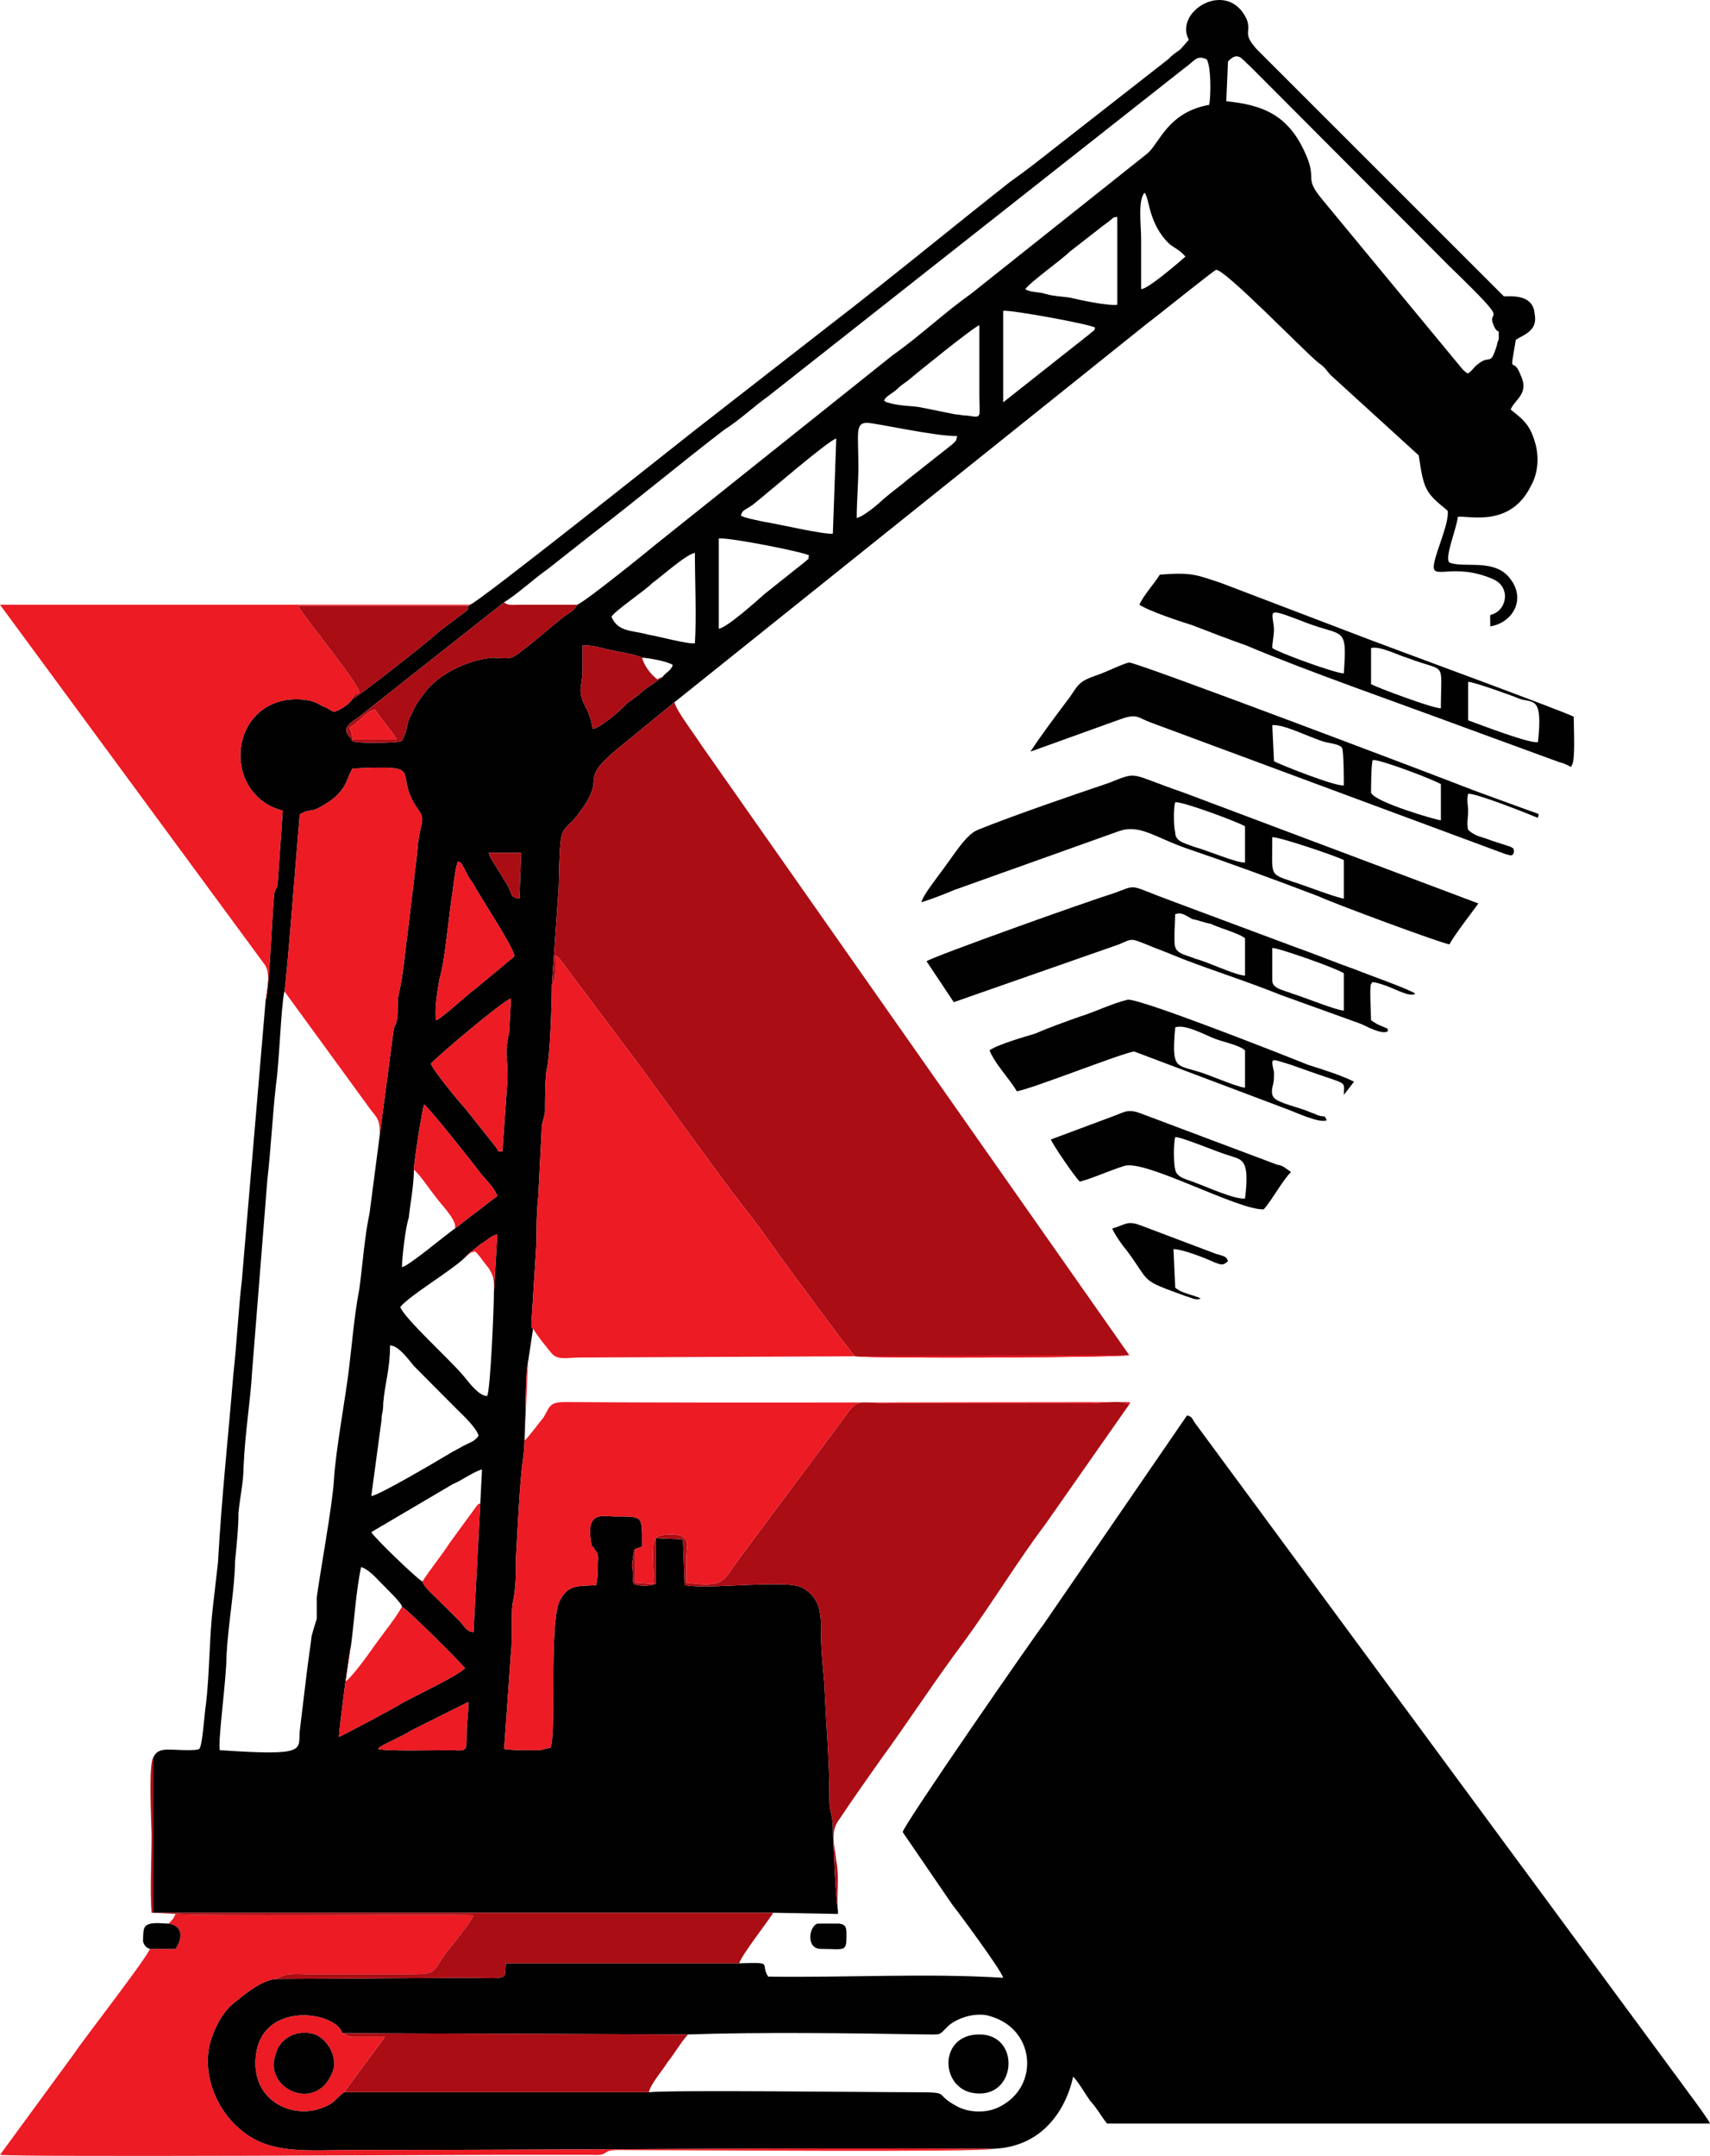 <?xml version="1.0" encoding="UTF-8"?>
<!DOCTYPE svg PUBLIC "-//W3C//DTD SVG 1.1//EN" "http://www.w3.org/Graphics/SVG/1.1/DTD/svg11.dtd">
<!-- Creator: CorelDRAW -->
<svg xmlns="http://www.w3.org/2000/svg" xml:space="preserve" width="120.112mm" height="151.384mm" version="1.1" style="shape-rendering:geometricPrecision; text-rendering:geometricPrecision; image-rendering:optimizeQuality; fill-rule:evenodd; clip-rule:evenodd"
viewBox="0 0 9115.21 11488.49"
 xmlns:xlink="http://www.w3.org/1999/xlink"
 xmlns:xodm="http://www.corel.com/coreldraw/odm/2003">
 <defs>
  <style type="text/css">
   <![CDATA[
    .fil0 {fill:#010101}
    .fil1 {fill:#AB0D15}
    .fil2 {fill:#EC1B24}
   ]]>
  </style>
 </defs>
 <g id="Layer_x0020_1">
  <path class="fil0" d="M2015.46 9319.8c9.08,-19.34 127.17,-64.25 172.55,-96.22l308.67 -154.12c0,70.64 -9.09,102.78 -9.09,166.88 0,109.25 0,89.81 -99.87,89.81 -63.51,0 -335.89,6.44 -372.25,-6.35zm-145.21 -545.48c18.15,-134.76 27.2,-295.38 54.42,-423.74 45.45,12.98 90.79,70.67 118.08,96.24 18.15,19.37 99.88,96.43 99.88,115.53 36.29,19.27 317.76,301.84 335.9,327.32 -36.31,38.58 -254.16,141.22 -335.9,186.13 -27.3,19.36 -317.83,173.35 -335.96,179.77 0,-31.97 54.49,-462.14 63.58,-481.25zm689.97 -763.81l-36.28 686.67c-36.36,0 -54.5,-38.51 -72.65,-57.62l-136.21 -134.79c-27.24,-25.83 -54.44,-51.37 -63.53,-77.21 -27.18,-12.68 -254.24,-230.96 -272.38,-263.11l435.77 -256.62c36.36,-13.01 118.1,-70.62 154.38,-77.02l-9.1 179.7zm-581.05 -38.58l54.5 -404.34c0,-38.55 9.08,-38.55 9.08,-89.82 9.07,-109.21 36.29,-179.81 36.29,-308.2 45.46,0 99.88,77.13 127.1,109.29l236.08 237.43c27.22,25.57 99.87,96.24 108.95,134.76 -18.14,25.61 -36.36,32.15 -63.59,44.98 -27.2,12.71 -45.37,25.58 -72.65,38.54 -63.51,38.51 -399.48,237.36 -435.77,237.36zm653.74 -1091.05c0,83.46 -18.23,526.16 -36.36,558.28 -45.38,0 -99.88,-77.04 -127.12,-108.97 -63.58,-77.13 -317.76,-308.16 -335.89,-365.86 54.47,-64.27 272.31,-192.68 344.99,-263.19 18.15,-25.79 63.56,-51.3 81.69,-70.71 27.24,-12.7 63.6,-51.33 90.82,-51.33l-18.13 301.77zm-208.84 -333.92c-54.5,38.58 -245.15,199.16 -281.44,205.52 0,-44.98 18.15,-211.88 36.29,-263.22 9.09,-83.42 27.22,-173.35 27.22,-256.76 0,-38.48 45.41,-327.34 54.5,-346.46 18.15,6.46 263.3,314.52 290.53,352.85 27.24,38.54 81.74,83.52 99.87,134.79 -9.08,6.54 -9.08,6.54 -18.13,13.05l-99.88 76.81c-36.36,25.73 -81.74,64.31 -108.96,83.43zm-127.14 -879.13c27.27,-32.19 381.31,-333.93 426.76,-346.75l-9.14 173.38c-27.22,141.18 -9.08,102.6 -9.08,256.82 -9.05,128.19 -18.15,250.12 -27.24,384.93 -36.28,-6.42 -9.05,13.01 -36.28,-25.54l-163.43 -205.52c-36.31,-38.52 -172.52,-205.39 -181.6,-237.33zm27.27 -231.11c-9.12,-64.29 9.09,-160.54 18.17,-218.17 18.15,-64.29 27.2,-134.79 36.29,-205.52l27.2 -218.21c9.08,-38.54 18.21,-173.31 36.36,-205.28 9.08,6.33 0,0 18.17,12.68l27.2 51.38c9.09,19.4 18.15,32.16 36.36,57.87 36.28,70.53 217.89,340.04 217.89,384.97l-208.8 173.37c-45.45,32.16 -181.61,160.56 -208.83,166.91zm453.91 -892.1l-9.05 243.79c-45.37,-6.39 -36.29,-12.79 -54.5,-51.37 -9.08,-25.55 -27.22,-44.91 -36.31,-64.03 -18.15,-32.15 -72.63,-109.27 -72.63,-128.39l172.5 0zm-753.57 1501.76l-54.43 417.17c-27.22,128.41 -36.31,269.54 -54.5,404.45 -27.23,141.25 -36.32,269.54 -54.47,417.23 -18.13,160.4 -72.63,442.74 -81.73,609.61 -9.05,134.87 -72.63,481.44 -90.78,616.26 0,38.56 0,77.14 0,115.64 -9.05,25.48 -18.15,57.74 -27.24,89.68 -9.05,77.02 -18.13,128.39 -27.18,205.43l-36.35 301.76c-9.1,102.57 45.4,134.83 -426.69,102.57 -9.09,-64.1 36.29,-378.54 36.29,-506.94 9.05,-167.02 45.4,-365.82 45.4,-500.58 9.08,-89.88 18.14,-173.34 18.14,-256.8 9.09,-89.91 27.24,-167.02 27.24,-243.89 9.09,-199.07 36.36,-346.61 45.44,-507.16l81.66 -1026.96c18.21,-154.04 27.27,-340.06 45.41,-500.61 18.15,-121.86 27.24,-423.53 45.38,-500.66 9.08,-19.12 72.63,-847.22 81.73,-943.47l27.19 -12.83c36.34,-12.74 36.34,0 81.73,-25.68 145.31,-76.91 136.23,-147.57 172.5,-205.3 408.54,-19.34 208.84,12.75 345.07,211.67 54.42,70.58 9.05,70.58 0,231.21l-45.45 384.95c-18.15,128.39 -27.24,263.22 -54.42,378.86 -9.17,44.98 0,89.88 -9.17,134.75 -9.05,44.98 -9.05,6.47 -18.15,57.74l-72.64 551.91zm1507.17 -2438.94l-99.86 70.52c-27.31,25.73 -54.5,45.17 -90.82,70.64 -27.28,32.22 -145.28,134.83 -181.57,134.83 -9.09,-32.12 0,-25.55 -27.22,-96.21 -63.6,-115.56 -27.28,-115.56 -27.28,-218.31 0,-44.95 0,-89.85 0,-128.41 54.5,-6.31 118.06,19.4 163.43,25.83 18.15,6.33 118.02,19.15 154.37,38.48 27.23,0 136.15,19.15 163.39,38.52 -9.09,31.97 -36.29,38.39 -54.44,64.12zm-272.38 -320.82c18.15,-32.25 181.57,-141.18 217.89,-179.76 45.4,-32.16 181.56,-154.12 226.94,-160.6 0,147.87 9.05,340.36 0,481.47 -36.29,6.44 -199.75,-38.54 -245.13,-44.98 -90.78,-25.68 -163.41,-12.72 -199.7,-96.14zm571.97 -417.16c54.46,-6.61 444.86,70.45 481.14,89.81 -9.08,31.97 9.13,6.44 -18.14,31.97l-217.89 173.3c-36.29,32.19 -199.75,179.7 -245.12,186.07l0 -481.15zm118 -122.04c9.1,-32.15 18.15,-25.79 63.52,-57.73 81.74,-64.31 399.49,-340.3 444.9,-352.98l-18.15 506.95c-45.4,6.35 -290.53,-51.33 -372.25,-64.1 -27.2,-6.57 -99.88,-19.36 -118.02,-32.15zm617.38 12.79c0,-83.46 9.05,-186.16 9.05,-275.94 0,-173.37 -18.15,-231.07 45.45,-231.07 45.37,0 354.04,70.71 481.11,70.71 -9.05,31.97 0,19.21 -27.2,44.76l-236.03 186.27c-36.36,31.93 -90.82,70.45 -127.17,102.6 -27.2,25.79 -108.92,96.24 -145.21,102.68zm145.21 -622.61c9.16,-19.16 0,-6.4 18.21,-25.51l45.37 -32.25c18.15,-19.16 36.29,-32.06 63.59,-51.31 45.34,-38.54 354.05,-288.73 381.31,-295.27l0 372.37c0,121.82 18.15,121.82 -63.6,109.03 -27.2,0 -45.41,-6.44 -63.54,-6.44l-190.66 -38.48c-36.32,-6.4 -118.01,-6.4 -172.47,-25.73 0,0 0,0 0,0 -9.05,0 -9.05,0 -9.05,-6.42 0,0 -9.16,0 -9.16,0zm635.57 -481.26c36.29,-6.54 462.96,70.49 490.27,89.81 -9.08,25.58 0,6.47 -27.31,32.09l-462.96 365.79 0 -487.68zm118.02 -115.59c27.2,-38.51 190.65,-154.01 236.02,-198.92l181.57 -141.29c72.67,-51.42 36.36,-38.37 72.67,-44.81l0 468.47c-54.53,6.31 -199.74,-25.73 -254.25,-38.59 -45.37,-6.37 -81.65,-6.37 -127.1,-19.07 -36.29,-12.98 -81.73,-6.61 -108.92,-25.79zm617.34 0c0,-89.89 0,-186.17 0,-269.63 0,-70.58 -18.15,-205.41 18.15,-243.78 27.29,25.54 18.21,166.76 136.22,275.96 36.29,25.62 54.44,31.95 81.74,64.1 -36.36,32.15 -199.75,173.35 -236.11,173.35zm-3005.09 1681.56c-18.15,32.06 -36.29,38.51 -63.59,57.87 -54.44,38.48 -254.18,218.26 -290.45,224.61 -36.36,6.47 -63.6,0 -99.88,0 -127.14,12.79 -263.3,76.91 -345.02,166.84 -27.24,38.44 -63.58,76.95 -81.73,128.28 -27.24,44.98 -27.24,77.06 -36.29,109.29 -9.09,12.75 -9.09,12.75 -9.09,25.54 0,0 -9.05,6.4 -9.05,6.4 0,0 0,6.61 0,6.61 -18.13,12.72 -217.96,12.72 -245.18,6.35 -27.2,-6.35 -9.05,0 -27.2,-12.96l9.05 0c-72.63,-57.73 -9.05,-89.85 27.24,-115.43l780.8 -616.22c72.63,-44.95 154.36,-121.97 236.1,-179.77 72.57,-57.66 154.3,-121.95 236.02,-186.05 226.94,-173.37 481.18,-384.97 699.06,-551.92 81.73,-51.38 163.47,-128.4 236.04,-179.66l2215.23 -1745.89c54.5,-38.63 63.56,-64.1 99.85,-57.71 27.29,6.44 27.29,12.73 27.29,19.08 18.15,38.63 18.15,179.74 9.05,231.11 -217.85,38.5 -263.29,199.06 -326.8,256.83l-944.23 751.02c-145.24,102.6 -263.34,218.02 -417.64,327.27l-1261.97 1007.63c-45.38,38.48 -372.19,301.67 -417.64,320.88l0.02 0zm4258.01 -2194.97c108.92,108.95 263.26,263 390.4,391.39 372.19,359.5 172.45,199.14 245.09,333.9 18.18,25.61 18.18,-6.47 18.18,44.94 0,19.12 -9.08,25.51 -9.08,38.48 -36.29,121.86 -36.29,51.33 -99.87,102.68 -27.24,19.18 -27.24,32.15 -54.44,51.26 -18.13,-6.28 -9.08,-6.28 -27.29,-19.12l-753.51 -911.56c-99.87,-121.82 -18.15,-96.28 -90.82,-250.23 -90.78,-199.05 -226.93,-250.38 -417.6,-269.5l9.05 -212c54.47,-57.62 72.68,-12.64 118.02,25.86l671.87 673.89zm-4830.02 2194.97l-9.05 6.59c-9.09,25.47 9.05,6.35 -9.09,25.47l-145.21 109.27c-54.53,51.38 -435.83,352.87 -463.07,359.48 -18.15,31.93 -72.63,64.08 -99.87,70.45 -27.2,-12.76 -27.2,-19.16 -63.56,-32.16 -18.13,-12.82 -36.28,-19.18 -54.47,-25.58 -45.4,-12.7 -118,-12.7 -163.41,0 -290.52,76.93 -290.52,507.01 9.05,584.11l-27.2 391.54c-9.09,38.45 -9.09,12.83 -18.15,51.42 -9.09,70.45 -27.22,532.72 -45.44,564.67l-127.07 1495.46c-18.18,154.12 -27.24,340.24 -45.38,500.8 -27.29,333.64 -63.58,667.37 -81.73,1001.19 -9.08,77.1 -18.14,160.34 -27.23,237.36 -18.21,147.66 -18.21,359.47 -36.36,513.45 -9.05,51.52 -18.15,224.68 -36.29,244.01 -9.05,6.36 -45.4,6.36 -63.58,6.36 -99.83,0 -154.29,-19.12 -181.57,38.62l0 827.89 3304.76 0 344.99 6.39 0 -19.22c-9.09,-19.18 -27.24,-372.21 -27.24,-436.52 0,-76.8 -18.13,-83.39 -18.13,-147.57 0,-218.17 -18.21,-410.7 -27.27,-622.63 -9.09,-102.63 -18.19,-186.09 -18.19,-301.62 0,-83.27 -9.05,-160.41 -99.83,-211.67 -90.82,-44.94 -499.37,12.72 -626.44,-13.01l-9.09 -243.93 -145.27 -6.28 0 243.9c-36.33,12.89 -81.74,12.89 -118.02,0 -9.1,-32.08 0,-64.24 -9.1,-96.39l9.1 -70.45c9.05,-25.79 -9.1,0 9.05,-19.36l36.36 -12.79c0,-166.91 9.1,-160.51 -145.28,-160.51 -63.6,0 -154.29,-31.97 -127.11,134.83 9.09,44.87 0,6.36 18.15,38.48 27.24,32.15 18.15,44.94 18.15,89.81 0,32.15 0,64.32 -9.05,102.71 -90.78,6.58 -145.24,-6.31 -190.65,77.1 -63.52,96.24 -18.15,750.98 -54.47,789.52l-54.5 12.73c-18.15,0 -45.37,0 -63.55,0 -45.37,0 -81.66,0 -127.1,-6.36l36.36 -513.55c9.08,-70.52 0,-205.32 9.08,-263 18.15,-77.06 18.15,-166.99 18.15,-250.44 9.05,-153.9 18.15,-378.54 36.29,-513.37 18.15,-89.85 9.05,-468.64 27.23,-519.95l27.26 -179.81c-9.08,-6.35 -9.08,6.47 -9.08,-25.5l27.22 -436.46c0,-77.13 0,-154.2 9.1,-237.5l18.15 -352.96c0,-51.34 9.05,-44.97 18.15,-102.82 0,-57.8 0,-173.16 9.05,-224.66 18.21,-64.13 27.3,-365.87 27.3,-449.28l36.29 -519.78c9.09,-391.61 9.09,-256.86 118.02,-410.8 145.31,-199.06 -27.24,-147.73 208.8,-340.21l290.57 -237.5 2523.94 -2021.77c36.28,-25.77 354.04,-282.31 363.13,-282.31 45.41,-6.42 472.09,436.34 544.77,494.15 36.29,25.62 36.29,32.15 63.51,64.12l472.1 430.17c27.24,186.09 36.31,198.81 154.37,295.05 9.08,64.42 -63.56,218.29 -72.65,282.62 -18.15,96.24 99.87,-13 317.76,83.28 81.73,38.54 72.63,134.79 18.15,173.3 -45.39,32.12 -36.29,-12.83 -36.29,77.06 118.02,-19.22 190.65,-141.15 108.92,-250.36 -81.73,-115.47 -245.08,-57.81 -326.82,-89.85 -27.29,-25.62 36.29,-173.2 45.38,-243.9 63.54,-6.36 281.44,57.74 390.4,-166.91 36.28,-64.08 45.41,-154.01 18.15,-237.47 -27.24,-89.81 -63.51,-115.53 -127.11,-166.87 18.15,-51.33 99.87,-83.28 54.5,-179.74 -45.41,-121.78 -63.56,25.73 -27.27,-192.49 54.49,-32.09 118,-51.33 99.87,-141.18 -9.09,-102.6 -127.11,-89.89 -163.39,-89.89l-1316.49 -1315.72c-81.66,-89.81 -27.22,-89.81 -54.46,-160.55 -99.88,-218.24 -390.4,-44.98 -308.67,109.25l-45.44 51.3c-27.2,19.15 -45.34,31.98 -63.49,51.42l-599.22 468.43c-81.74,64.3 -154.37,121.93 -245.15,186.1 -317.76,250.39 -644.58,519.9 -953.25,757.37l-717.31 558.52c-163.36,128.19 -1162.04,924.15 -1207.48,936.96l0.02 -0.02z"/>
  <path class="fil0" d="M3459.03 11149.14l-1625.08 0c-45.44,31.93 -45.44,57.73 -118.08,83.28 -145.25,57.94 -354.04,-25.55 -354.04,-237.51 0,-340.03 426.69,-282.26 462.96,-160.45l1843.08 6.59c390.4,-12.98 871.58,-6.59 1261.98,0 90.78,0 72.57,6.35 118.01,-38.52 36.29,-38.62 127.11,-77.13 208.8,-64.31 263.34,57.88 290.53,378.77 72.68,487.77 -72.68,38.51 -172.55,32.15 -236.09,-6.4 -118.02,-64.01 -18.15,-70.45 -217.89,-70.45 -245.11,0 -1289.2,-13.01 -1416.32,0zm481.22 -686.97l-1243.83 0c-9.09,96.35 27.27,77.1 -236.04,77.1l-989.63 6.35c-72.63,6.47 -154.36,70.77 -208.8,115.72 -63.58,44.87 -108.95,121.74 -136.23,205.17 -54.43,166.98 18.22,372.51 163.47,487.86 154.36,128.41 354.08,102.68 590.1,102.68 1134.85,0 2278.83,-12.83 3413.68,-6.4 363.15,-12.79 426.75,-378.62 426.75,-384.97 27.18,25.51 63.47,89.89 90.7,128.22 36.36,38.52 63.6,89.96 90.79,121.93l3213.98 0c-9.08,-25.47 -136.21,-192.52 -163.45,-231l-2569.32 -3485.08c-36.29,-44.94 -18.15,-44.94 -54.47,-57.88l-762.62 1110.34c-45.37,57.81 -744.43,1065.61 -753.6,1110.56l263.33 385c45.41,57.81 263.29,353 272.38,391.51 -408.54,-25.73 -835.3,0 -1252.92,-6.35 -45.38,-70.74 36.36,-77.06 -154.31,-70.74l0.02 -0.02z"/>
  <path class="fil1" d="M2941.56 5250.51c27.24,-31.95 18.15,-115.43 18.15,-160.34 18.15,12.76 0,0 18.15,12.76l390.4 519.94c181.6,243.79 408.54,564.67 590.15,802.18 72.64,89.98 136.16,179.87 199.74,269.76 18.15,25.47 381.31,519.71 399.45,532.59 99.87,12.97 1434.46,6.5 1461.73,-6.47l-2278.8 -3247.69c-27.29,-44.91 -136.21,-186.03 -145.27,-231l-290.57 237.5c-236.04,192.49 -63.49,141.15 -208.8,340.21 -108.92,153.94 -108.92,19.18 -118.02,410.79l-36.29 519.78 -0.02 -0.01z"/>
  <path class="fil1" d="M3386.4 8254.3c-18.15,19.36 0,-6.44 -9.05,19.36l-9.09 70.46c9.09,32.15 0,64.31 9.09,96.39 36.28,12.9 81.69,12.9 118.02,0l0 -243.9 145.27 6.29 9.09 243.92c127.07,25.73 535.61,-31.93 626.43,13.01 90.78,51.26 99.83,128.41 99.83,211.67 0,115.53 9.09,198.99 18.19,301.62 9.05,211.93 27.26,404.46 27.26,622.63 0,64.19 18.14,70.77 18.14,147.58 0,64.31 18.15,417.33 27.24,436.52 -9.09,-83.41 9.05,-173.3 -9.09,-263.22 -9.05,-89.89 -36.28,-153.87 18.14,-224.64 72.68,-108.92 145.33,-211.64 217.89,-314.41 154.36,-211.86 290.53,-423.6 444.9,-629.13 154.33,-211.63 281.47,-423.45 435.77,-628.97l444.9 -635.42c-36.36,-25.54 -145.28,-6.28 -199.75,-6.28l-1053.19 0c-226.94,0 -181.56,-38.61 -290.53,108.96l-535.61 718.86c-90.82,121.97 -72.64,154.23 -281.47,128.44 0,-44.94 0,-83.46 0,-128.44 0,-70.45 18.15,-89.77 -18.15,-115.34 -18.13,-19.4 -127.14,-19.4 -145.27,6.35 -27.24,25.58 -9.1,192.49 -9.1,243.9l-99.87 -6.47 0 -179.73z"/>
  <path class="fil2" d="M2941.56 5250.51c0,83.41 -9.08,385.15 -27.29,449.28 -9.05,51.51 -9.05,166.87 -9.05,224.66 -9.09,57.85 -18.15,51.48 -18.15,102.82l-18.15 352.96c-9.09,83.3 -9.09,160.37 -9.09,237.5l-27.22 436.46c0,31.97 0,19.15 9.08,25.5 27.24,44.98 54.44,77.14 90.79,122.12 36.32,51.26 81.66,32.08 163.39,32.08l2923.43 -12.98c-27.27,12.98 -1361.86,19.44 -1461.73,6.47 -18.15,-12.87 -381.31,-507.12 -399.45,-532.59 -63.58,-89.89 -127.09,-179.78 -199.74,-269.76 -181.6,-237.5 -408.54,-558.39 -590.15,-802.18l-390.39 -519.94c-18.15,-12.76 0,0 -18.15,-12.76 0,44.91 9.09,128.39 -18.15,160.34l0.01 0z"/>
  <path class="fil2" d="M1416.27 5327.57c18.21,-31.95 36.34,-494.22 45.44,-564.67 9.05,-38.59 9.05,-12.97 18.15,-51.42l27.2 -391.54c-299.57,-77.1 -299.57,-507.19 -9.05,-584.11 45.41,-12.7 118.01,-12.7 163.41,0 18.19,6.4 36.34,12.76 54.47,25.58 36.36,13 36.36,19.4 63.56,32.16 27.24,-6.37 81.73,-38.52 99.87,-70.45 9.09,-25.84 9.09,-19.44 36.32,-32.16 0,-44.94 -281.4,-385.19 -326.85,-462.06l907.9 0 9.05 -6.59 -2505.73 0 1407.21 1912.76c36.36,44.87 18.15,115.43 9.07,192.49l-0.02 0.02z"/>
  <path class="fil2" d="M3386.4 8254.3l0 179.73 99.87 6.47c0,-51.42 -18.15,-218.32 9.1,-243.9 18.13,-25.75 127.14,-25.75 145.27,-6.35 36.29,25.57 18.15,44.9 18.15,115.34 0,44.98 0,83.49 0,128.44 208.83,25.79 190.65,-6.47 281.47,-128.44l535.61 -718.86c108.97,-147.57 63.59,-108.96 290.53,-108.96l1053.19 0c54.47,0 163.39,-19.25 199.75,6.28 9.08,-12.71 9.08,0 0,-12.71 -989.59,0 -2015.54,6.43 -3005.17,0 -90.71,0 -81.66,25.61 -118.02,83.46 -27.2,31.93 -72.57,96.24 -99.87,121.85l18.17 -417.17c-18.17,51.31 -9.08,430.1 -27.22,519.95 -18.15,134.83 -27.24,359.47 -36.29,513.37 0,83.46 0,173.38 -18.15,250.44 -9.08,57.68 0,192.49 -9.08,263l-36.35 513.56c45.44,6.35 81.73,6.35 127.09,6.35 18.19,0 45.41,0 63.56,0l54.5 -12.73c36.31,-38.54 -9.05,-693.27 54.46,-789.52 45.41,-83.42 99.88,-70.52 190.66,-77.1 9.05,-38.39 9.05,-70.55 9.05,-102.7 0,-44.87 9.09,-57.66 -18.15,-89.82 -18.15,-32.12 -9.05,6.4 -18.15,-38.48 -27.19,-166.8 63.51,-134.83 127.11,-134.83 154.37,0 145.28,-6.39 145.28,160.51l-36.36 12.79 -0.02 0z"/>
  <path class="fil2" d="M898.81 10250.54c81.69,12.79 72.63,83.35 36.36,134.83l-136.23 0c-18.15,51.33 -363.13,494.18 -399.49,551.92l-399.45 545.49c127.05,12.82 2460.39,0 2660.1,0l490.27 0c108.96,6.35 45.38,-25.73 145.25,-25.73 290.53,0 1951.98,12.96 1997.36,-6.4 -1134.85,-6.44 -2278.84,6.4 -3413.68,6.4 -236.02,0 -435.74,25.73 -590.1,-102.68 -145.25,-115.34 -217.89,-320.88 -163.47,-487.86 27.27,-83.43 72.65,-160.29 136.23,-205.17 54.44,-44.95 136.16,-109.25 208.8,-115.72l27.24 -12.71c36.36,-19.37 99.88,-12.79 136.23,-12.79l526.55 0c172.52,0 136.16,0 217.89,-115.69 36.28,-44.87 127.07,-153.9 145.28,-198.88 -163.43,-6.5 -1516.22,6.5 -1588.79,-6.5 -9.18,25.75 -18.23,32.12 -36.36,51.48l0.02 0z"/>
  <path class="fil2" d="M1516.14 5282.59l463.03 635.4c36.29,44.98 45.37,51.38 45.37,128.4l72.64 -551.91c9.1,-51.26 9.1,-12.76 18.15,-57.74 9.17,-44.87 0,-89.77 9.17,-134.75 27.18,-115.64 36.28,-250.47 54.42,-378.86l45.45 -384.94c9.05,-160.63 54.42,-160.63 0,-231.21 -136.23,-198.92 63.47,-231.01 -345.07,-211.67 -36.28,57.72 -27.2,128.39 -172.5,205.3 -45.39,25.68 -45.39,12.93 -81.73,25.68l-27.19 12.83c-9.1,96.24 -72.65,924.35 -81.73,943.47z"/>
  <path class="fil0" d="M7163.24 4788.4c-45.37,-6.39 -208.84,-70.49 -272.38,-89.82 -127.11,-44.97 -108.96,-25.57 -108.96,-237.53 45.44,0 345.05,102.68 381.35,122.04l0 205.31zm-526.56 -192.52c-36.36,6.35 -217.88,-70.6 -272.38,-83.49 -45.37,-19.08 -99.87,-25.54 -99.87,-77.02 -9.09,-31.97 -9.09,-134.76 0,-160.37 36.28,-6.32 344.95,109.06 372.25,128.4l0 192.49zm-1725.05 211.85c45.45,-12.9 127.18,-44.83 172.52,-64.27l880.67 -314.49c108.96,-38.48 190.65,32.09 354.12,89.81 226.93,77.1 472.06,167 708.15,256.84 81.7,38.61 653.63,250.25 699.07,256.79 27.24,-51.48 118.02,-166.91 154.31,-218.17l-1570.66 -590.53c-299.62,-102.82 -236.02,-115.64 -399.49,-51.48 -208.8,70.62 -508.4,173.26 -699.07,250.32 -63.51,25.79 -127.09,134.83 -190.61,218.33 -27.26,38.48 -99.83,128.39 -109,166.87z"/>
  <path class="fil1" d="M935.17 10199.07c72.57,13 1425.36,0 1588.79,6.5 -18.21,44.97 -109.01,154.01 -145.28,198.88 -81.73,115.69 -45.37,115.69 -217.89,115.69l-526.55 0c-36.36,0 -99.87,-6.58 -136.23,12.79l-27.24 12.71 989.63 -6.35c263.3,0 226.95,19.25 236.04,-77.1l1243.82 0c9.05,-38.48 154.31,-224.63 181.57,-269.51l-3304.75 0 0 -827.89c-27.23,38.5 -9.08,365.7 -9.08,410.68 0,134.83 -9.05,295.39 0,417.2l127.18 6.4 -0.02 0z"/>
  <path class="fil1" d="M1833.96 11149.14l1625.08 0c9.09,-44.94 72.68,-115.64 99.88,-160.55 36.33,-44.94 72.67,-109.04 108.96,-147.54l-1843.08 -6.59 27.31 12.94c9.05,6.4 27.2,6.4 36.29,6.4l163.43 0 -217.86 295.34z"/>
  <path class="fil0" d="M6781.9 5051.52c36.36,0 345.05,109.27 381.35,134.83l0 198.92c-36.29,0 -226.99,-76.88 -272.38,-89.65 -45.38,-19.43 -108.96,-25.79 -108.96,-70.73 0,-19.15 0,-160.54 0,-173.37zm-517.47 -179.7c36.28,-12.68 54.5,6.44 90.78,25.82 36.29,6.37 63.6,19.16 99.87,25.48 36.29,19.43 154.3,51.4 181.6,77.13l0 198.92c-63.59,-6.44 -190.7,-70.52 -263.33,-89.85 -45.37,-19.15 -99.87,-25.55 -108.92,-64.13 -9.09,-12.79 0,-154.12 0,-173.37zm-1325.49 250.5l145.21 218.08 880.67 -307.99c72.65,-32.15 63.58,-32.15 145.24,0 45.41,19.12 99.88,38.51 145.28,57.77 136.17,57.63 399.49,141.15 572,211.82l426.69 153.87c54.5,25.86 118.02,57.81 145.24,38.62 -9.08,-25.79 9.14,-6.37 -18.13,-19.33 -9.09,-6.47 -27.24,-6.47 -72.61,-38.41 0,-19.39 -9.13,-186.23 0,-192.58 9.1,-6.47 -9.13,-19.26 54.47,0 81.69,25.67 145.28,70.65 181.56,51.47 -18.13,-19.43 -272.38,-109.27 -317.75,-128.46 -108.92,-38.51 -217.85,-83.39 -326.88,-121.97l-653.63 -243.8c-245.18,-89.91 -172.51,-89.91 -317.76,-38.5 -127.14,38.5 -953.3,333.56 -989.59,359.42z"/>
  <path class="fil0" d="M7317.61 4050.35c36.28,-6.35 335.89,109.04 363.09,128.41l0 192.52c-18.15,0 -354.04,-96.27 -372.19,-147.57 0,-12.96 0,-154.18 9.09,-173.35zm-535.72 -186.12c63.58,-6.37 208.83,70.52 281.47,89.88 27.23,6.37 81.73,12.79 90.78,31.95 9.1,25.75 9.1,166.97 9.1,199.13 -45.37,6.37 -335.91,-109.21 -372.25,-128.47l-9.09 -192.49zm-1289.21 141.22l481.22 -173.38c90.78,-32.15 90.78,-6.35 163.41,19.22l1852.09 686.89c81.7,32.01 72.65,19.18 81.7,0 -9.05,-25.79 9.1,-6.57 -18.15,-25.79l-99.87 -32.09c-63.56,-25.51 -81.69,-19.25 -127.07,-57.77 -9.08,-44.98 0,-51.26 0,-102.6 0,-32.15 -9.08,-51.26 0,-89.85 36.29,-6.4 326.82,109.03 372.19,128.36 0,-25.79 27.28,-12.98 -63.51,-44.91l-281.47 -102.81c-145.2,-57.71 -1788.54,-680.32 -1833.9,-680.32 -36.36,6.4 -136.23,57.87 -181.57,70.62 -90.82,32.15 -90.82,51.31 -136.23,115.47 -72.6,96.24 -145.25,192.7 -208.83,288.94z"/>
  <path class="fil0" d="M8098.33 3723.12c72.65,25.47 127.15,-19.44 99.87,230.99 -36.28,12.79 -317.75,-96.24 -372.19,-115.6l0 -205.31c27.2,0 226.94,70.49 272.31,89.93zm-789.81 -269.8c45.37,-12.83 145.24,38.51 190.61,51.48 217.92,83.49 181.57,6.47 181.57,269.61 -45.34,0 -335.91,-109.24 -372.19,-128.39l0 -192.7zm-345.03 -134.66c199.75,76.93 217.89,12.83 199.75,269.63 -45.37,0 -344.99,-109.24 -381.35,-134.97 0,-31.93 9.09,-64.13 9.09,-102.71 -9.09,-102.61 -45.38,-115.36 172.5,-31.95zm-889.72 -96.35c45.41,32.06 217.86,89.85 281.44,109.18 99.87,38.54 199.74,77.06 290.52,108.99 317.76,134.8 817.09,308.1 1162.16,436.49l508.4 186.16c9.07,0 36.29,12.83 36.29,12.83 36.29,19.34 18.15,6.54 27.24,0 18.14,-25.62 9.05,-205.32 9.05,-256.61 -45.38,-25.79 -953.25,-359.48 -1071.25,-404.35l-808.12 -308.16c-136.15,-44.87 -154.29,-57.7 -326.8,-44.87 -27.24,44.87 -90.78,115.39 -108.92,160.32z"/>
  <path class="fil0" d="M6264.43 5475.13c45.37,-19.29 145.21,32.12 190.65,51.48 54.42,25.57 145.25,38.41 181.6,70.45l0 199.13c-54.5,-6.44 -190.7,-70.73 -263.33,-89.85 -108.92,-32.16 -127.07,-19.37 -108.92,-231.22zm-989.64 121.93c27.24,70.77 108.97,154.22 145.33,218.25 81.64,-12.72 580.98,-211.78 626.42,-211.78l817.09 308.09c36.29,12.82 172.5,77.06 208.8,57.73 -18.15,-31.93 0,-12.83 -45.34,-25.57 -27.29,-12.83 -36.35,-12.83 -63.58,-25.79 -36.29,-12.82 -81.73,-25.48 -118.02,-38.51 -45.44,-19.2 -72.63,-25.59 -63.58,-83.28 9.09,-32.16 9.09,-44.91 9.09,-83.45 -18.15,-83.54 -18.15,-70.74 90.78,-38.56 36.36,12.79 72.63,25.59 108.95,38.56 199.71,70.49 172.52,44.97 172.52,121.82l54.5 -70.53c-63.6,-32.15 -163.47,-64.26 -245.16,-89.85 -127.11,-51.33 -907.9,-359.4 -962.41,-346.63 -81.66,19.4 -172.44,64.29 -254.16,89.78 -72.63,25.86 -163.46,57.8 -236.02,89.92 -63.6,19.36 -199.75,57.77 -245.2,89.81z"/>
  <path class="fil0" d="M6264.43 6059.2c36.28,0 217.89,77.02 281.43,96.39 72.68,25.61 118.02,12.82 90.82,231.14 -54.5,6.33 -208.83,-64.31 -263.33,-83.56 -45.37,-19.33 -99.87,-25.73 -108.92,-70.66 -9.09,-31.93 -9.09,-141.22 0,-173.31zm-662.79 12.97c9.06,25.57 127.15,198.85 154.37,224.65 72.65,-19.37 154.29,-57.92 236.03,-83.46 108.92,-38.58 608.28,237.36 744.51,230.99 45.34,-51.29 99.85,-153.97 145.21,-198.85l-36.29 -25.83c-9.08,-6.31 -27.22,-12.75 -36.36,-12.75l-717.2 -269.51c-81.74,-32.25 -90.82,-12.98 -163.4,12.71l-326.88 122.04z"/>
  <path class="fil1" d="M1879.3 3723.12c27.24,-6.61 408.54,-308.1 463.07,-359.48l145.21 -109.27c18.15,-19.12 0,0 9.09,-25.47l-907.9 0c45.45,76.87 326.85,417.12 326.85,462.06 -27.23,12.72 -27.23,6.32 -36.32,32.16z"/>
  <path class="fil2" d="M1870.25 8774.32c-9.09,19.11 -63.58,449.27 -63.58,481.25 18.13,-6.42 308.67,-160.41 335.96,-179.77 81.74,-44.91 299.59,-147.54 335.9,-186.13 -18.15,-25.48 -299.61,-308.05 -335.9,-327.32 -36.34,64.38 -99.88,141.22 -145.31,205.53 -36.29,51.34 -108.92,153.95 -154.29,192.53l27.22 -186.1z"/>
  <path class="fil1" d="M1879.3 3941.14c-9.05,-115.43 -54.5,-12.83 63.6,-128.39 27.22,-19.18 18.13,-19.18 54.42,-31.95 36.36,51.26 81.73,102.61 118.02,160.34l-245.09 0c18.15,12.96 0,6.61 27.2,12.96 27.22,6.37 227.05,6.37 245.18,-6.35 0,0 0,-6.61 0,-6.61 0,0 9.05,-6.4 9.05,-6.4 0,-12.79 0,-12.79 9.09,-25.54 9.05,-32.23 9.05,-64.31 36.29,-109.29 18.15,-51.33 54.49,-89.85 81.73,-128.28 81.73,-89.93 217.89,-154.05 345.02,-166.84 36.28,0 63.52,6.47 99.88,0 36.28,-6.35 236.02,-186.13 290.45,-224.61 27.3,-19.36 45.44,-25.82 63.59,-57.87l-308.67 0c-27.22,0 -63.58,6.59 -81.73,-12.82l-780.8 616.22c-36.29,25.57 -99.87,57.7 -27.24,115.43z"/>
  <path class="fil2" d="M2296.93 5667.84c9.08,31.94 145.28,198.81 181.6,237.33l163.43 205.52c27.23,38.54 0,19.12 36.28,25.54 9.09,-134.81 18.18,-256.74 27.24,-384.93 0,-154.22 -18.15,-115.64 9.08,-256.82l9.14 -173.38c-45.45,12.82 -399.49,314.55 -426.76,346.75z"/>
  <path class="fil2" d="M2324.2 5436.72c27.22,-6.35 163.38,-134.75 208.83,-166.91l208.8 -173.37c0,-44.93 -181.62,-314.44 -217.89,-384.97 -18.21,-25.71 -27.27,-38.48 -36.36,-57.87l-27.2 -51.38c-18.17,-12.68 -9.09,-6.35 -18.17,-12.68 -18.15,31.97 -27.28,166.74 -36.36,205.28l-27.2 218.21c-9.09,70.73 -18.15,141.22 -36.29,205.52 -9.08,57.63 -27.29,153.88 -18.17,218.17z"/>
  <path class="fil2" d="M1770.37 11046.33c-90.78,218.17 -372.25,76.98 -299.62,-102.68 18.15,-77.13 108.97,-134.76 208.84,-102.6 63.56,25.47 127.07,121.82 90.78,205.27zm63.58 102.82l217.86 -295.34 -163.43 0c-9.09,0 -27.24,0 -36.29,-6.4l-27.31 -12.94c-36.28,-121.82 -462.96,-179.59 -462.96,160.45 0,211.96 208.8,295.45 354.04,237.51 72.65,-25.55 72.65,-51.35 118.08,-83.28z"/>
  <path class="fil2" d="M2206.14 6232.51c36.36,32.12 81.7,102.81 118.06,147.72 27.22,38.44 118.02,128.29 99.87,166.74 27.22,-19.12 72.6,-57.7 108.96,-83.43l99.88 -76.81c9.05,-6.5 9.05,-6.5 18.13,-13.05 -18.13,-51.26 -72.63,-96.24 -99.87,-134.79 -27.23,-38.32 -272.38,-346.39 -290.53,-352.85 -9.09,19.12 -54.5,307.98 -54.5,346.46z"/>
  <path class="fil1" d="M3531.71 3607.43c-18.21,6.4 -18.21,6.4 -27.3,12.83 -36.29,-25.55 -72.57,-76.95 -81.66,-115.47 -36.36,-19.33 -136.23,-32.15 -154.37,-38.48 -45.37,-6.44 -108.92,-32.15 -163.43,-25.83 0,38.56 0,83.46 0,128.41 0,102.75 -36.32,102.75 27.28,218.31 27.22,70.66 18.13,64.09 27.22,96.21 36.29,0 154.29,-102.61 181.57,-134.83 36.31,-25.47 63.51,-44.91 90.82,-70.64l99.86 -70.52z"/>
  <path class="fil2" d="M2251.55 8427.57c9.09,25.84 36.29,51.38 63.53,77.21l136.21 134.79c18.15,19.12 36.29,57.62 72.65,57.62l36.28 -686.67c-9.05,6.35 -9.05,0 -18.13,12.72l-145.28 198.95c-45.38,70.62 -99.87,134.76 -145.25,205.38z"/>
  <path class="fil0" d="M5928.52 6546.96c18.15,38.58 54.44,89.88 81.66,122.04 127.14,173.33 63.6,147.57 308.76,237.43 27.22,6.46 54.42,25.79 81.64,13.05 -36.28,-19.4 -99.87,-25.84 -136.15,-57.99l-9.09 -205.25c45.37,0 163.47,44.91 217.89,70.53 36.28,12.89 45.45,19.36 72.63,-6.5 -9.05,-25.47 -18.13,-25.47 -63.54,-38.48l-390.4 -147.54c-81.74,-32.15 -81.74,-12.79 -163.4,12.72z"/>
  <path class="fil0" d="M1770.37 11046.33c36.29,-83.46 -27.22,-179.81 -90.78,-205.27 -99.87,-32.16 -190.7,25.47 -208.84,102.6 -72.63,179.66 208.84,320.85 299.62,102.68z"/>
  <path class="fil0" d="M5220.37 10841.05c-227.01,0 -208.88,308.09 -9.13,314.52 208.88,12.7 227.01,-314.52 9.13,-314.52z"/>
  <path class="fil2" d="M2015.46 9319.8c36.36,12.79 308.74,6.35 372.25,6.35 99.87,0 99.87,19.44 99.87,-89.81 0,-64.1 9.09,-96.24 9.09,-166.88l-308.67 154.12c-45.38,31.97 -163.47,76.88 -172.55,96.22z"/>
  <path class="fil1" d="M2769.06 4788.4l9.05 -243.79 -172.5 0c0,19.12 54.49,96.24 72.63,128.39 9.09,19.12 27.24,38.48 36.31,64.03 18.21,38.58 9.14,44.98 54.5,51.37z"/>
  <path class="fil0" d="M798.94 10385.38l136.23 0c36.28,-51.48 45.33,-122.04 -36.36,-134.83 -36.33,0 -108.96,-13 -127.11,19.15 -9.1,12.83 -9.1,51.26 -9.1,77.1 9.1,25.54 18.19,31.97 36.34,38.58z"/>
  <path class="fil2" d="M1879.3 3941.14l-9.05 0 245.09 0c-36.29,-57.73 -81.66,-109.08 -118.02,-160.34 -36.29,12.76 -27.2,12.76 -54.42,31.95 -118.1,115.56 -72.65,12.96 -63.6,128.39z"/>
  <path class="fil0" d="M4375.99 10385.38c127.12,0 136.19,19.07 136.19,-70.74 0,-38.55 0,-57.66 -36.32,-64.1 -9.05,0 -108.92,0 -118.02,0 -45.4,12.79 -63.54,134.83 18.15,134.83z"/>
  <path class="fil2" d="M2478.53 6701.15c27.2,-19.36 18.15,-25.79 54.5,-32.15 27.18,25.79 45.37,57.77 72.57,89.85 27.31,44.98 27.31,57.73 27.31,122.04l18.13 -301.77c-27.23,0 -63.58,38.63 -90.82,51.33 -18.13,19.4 -63.54,44.91 -81.69,70.71z"/>
 </g>
</svg>
